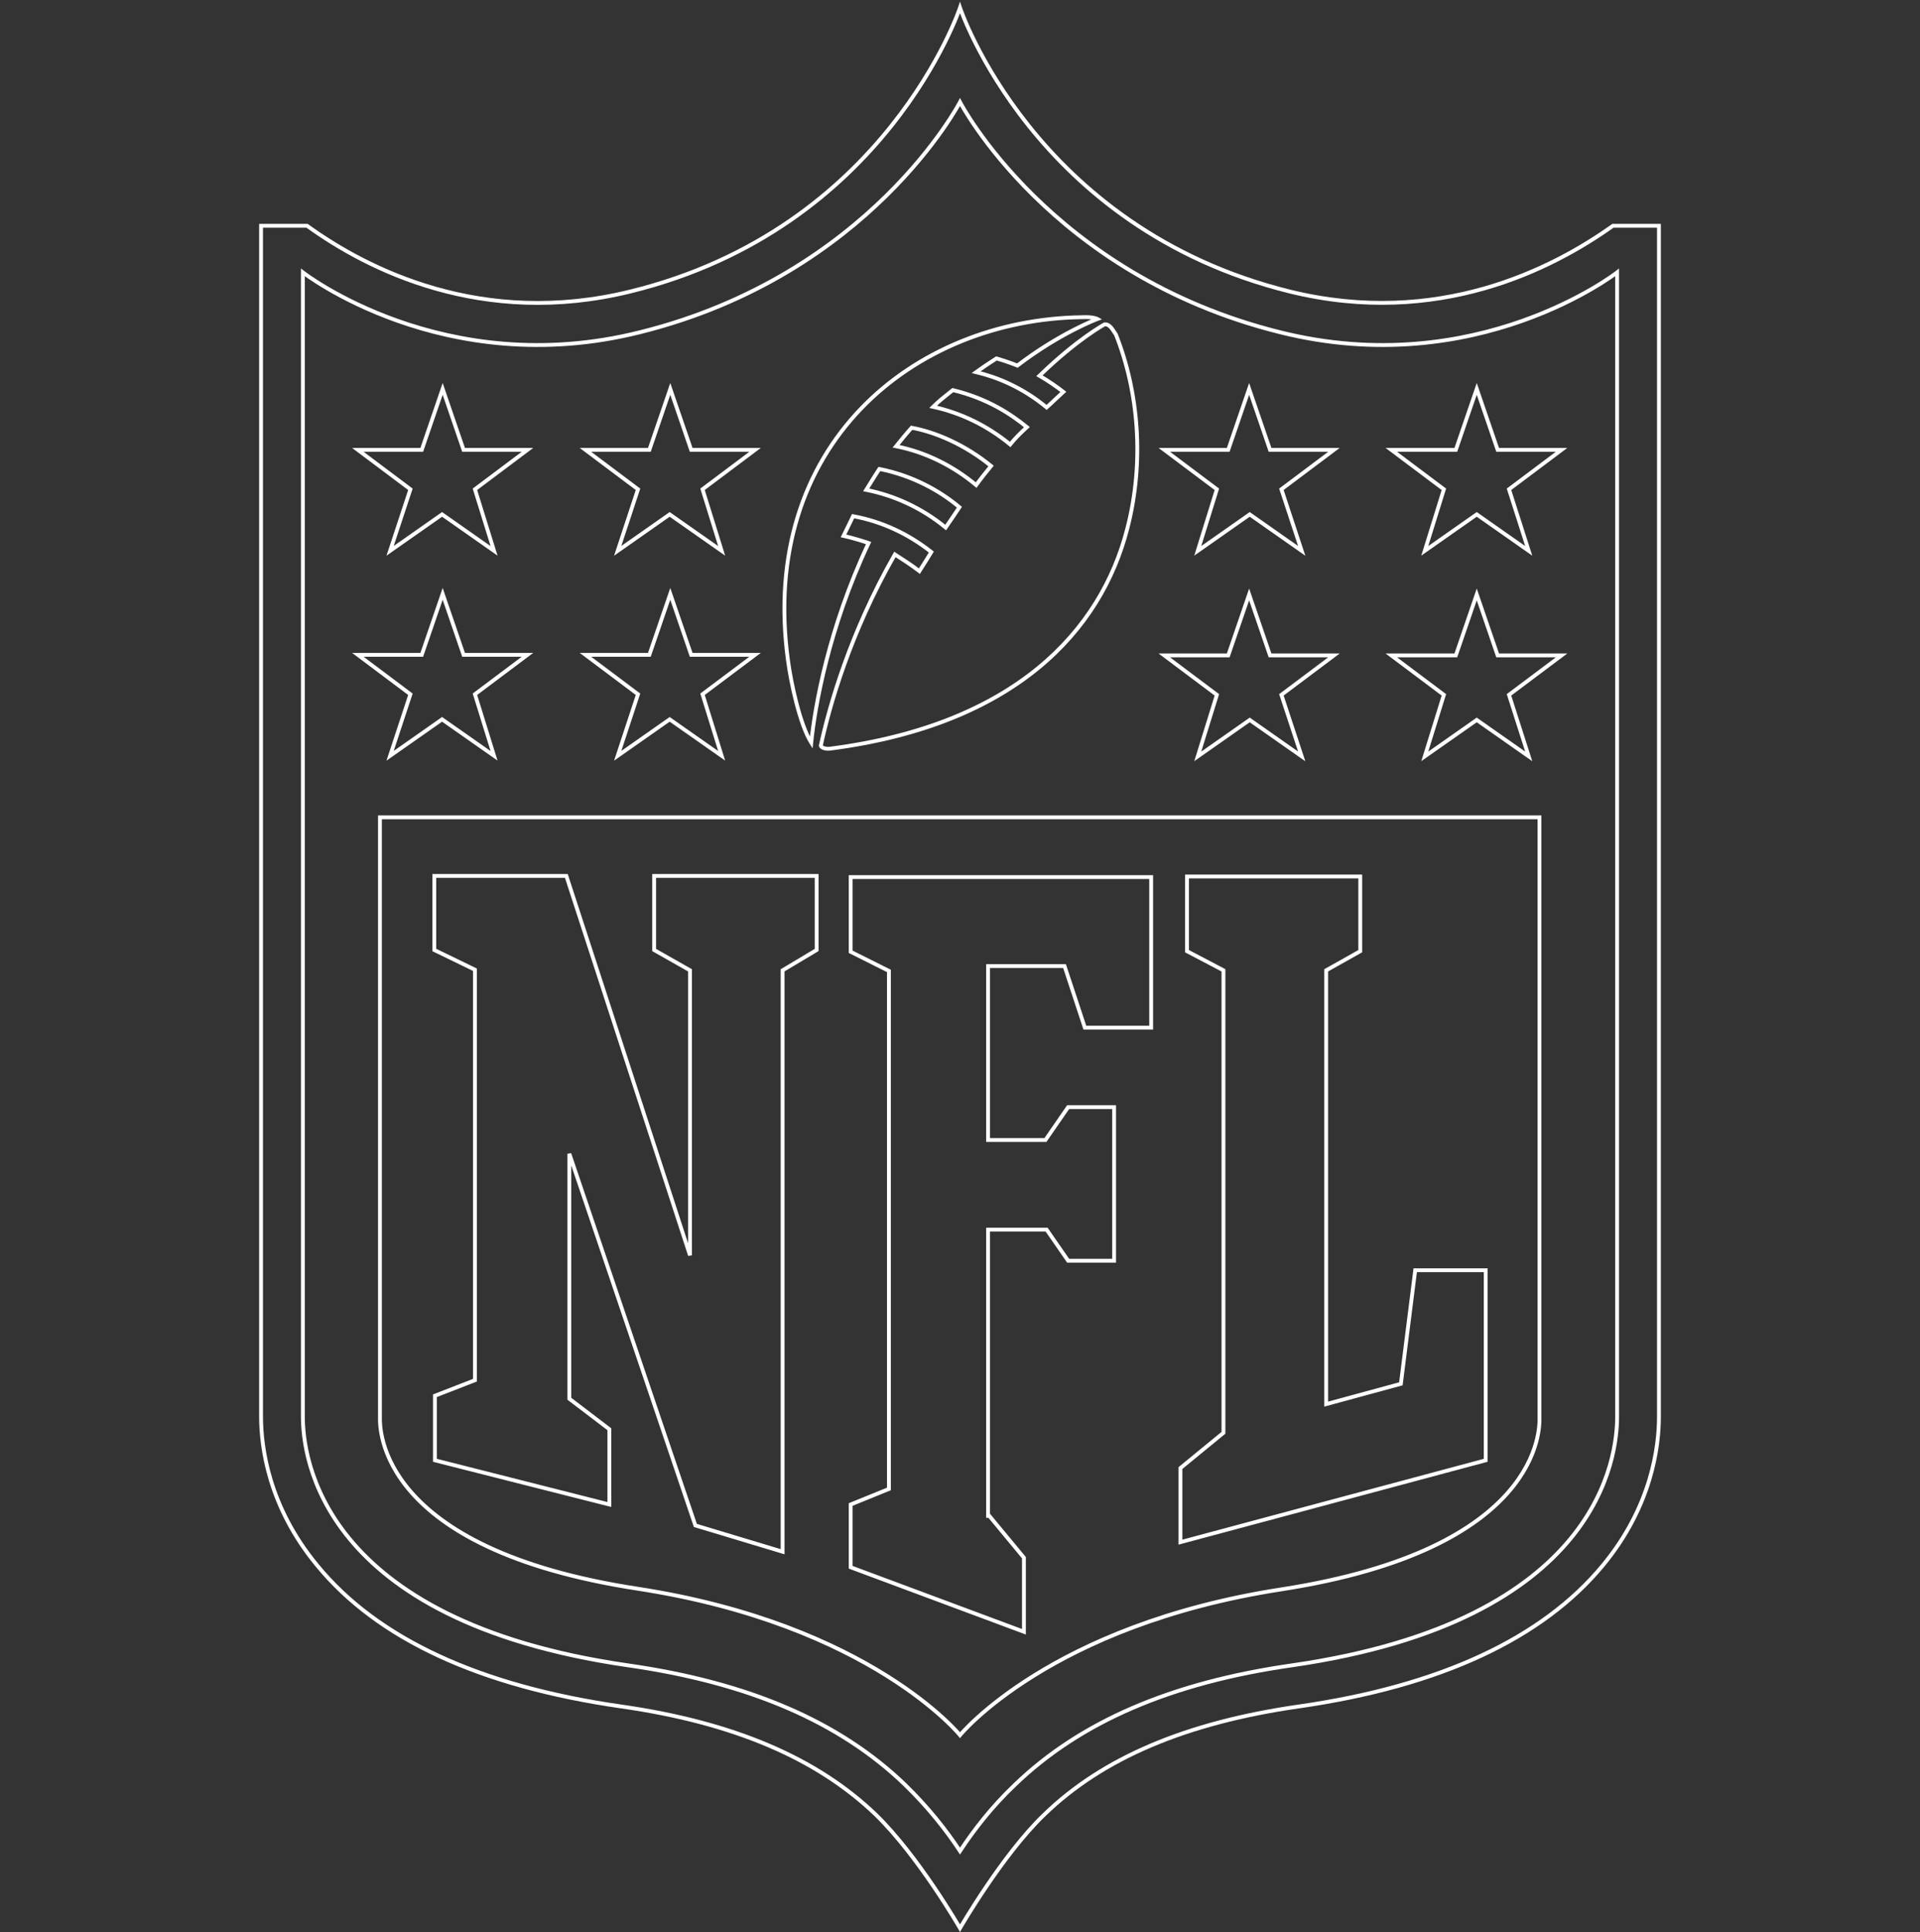 <svg width="500" height="503" viewBox="0 0 500 503" fill="none" xmlns="http://www.w3.org/2000/svg">
<rect x="0" y="0" width="500" height="503" fill="#333333" stroke="none"/>
<g id="Property 1=Outline">
<path id="Union" d="M420.038 58.783V58.283H419.878L419.748 58.376L420.038 58.783ZM335.875 75.895L335.755 76.381L335.755 76.381L335.875 75.895ZM432.017 58.783H432.517V58.283H432.017V58.783ZM417.393 407.569L417.008 407.25L417.008 407.251L417.393 407.569ZM338.208 444.284L338.137 443.789H338.137L338.208 444.284ZM271.936 472.442L272.282 472.803L272.284 472.801L271.936 472.442ZM250.001 502L249.567 502.249L250 503.002L250.434 502.25L250.001 502ZM228.065 472.442L228.414 472.083L228.411 472.081L228.065 472.442ZM161.793 444.284L161.722 444.779L161.722 444.779L161.793 444.284ZM82.608 407.569L82.994 407.252L82.993 407.25L82.608 407.569ZM67.984 58.783V58.283H67.484V58.783H67.984ZM79.963 58.783L80.256 58.378L80.125 58.283H79.963V58.783ZM164.126 75.895L164.007 75.41L164.007 75.41L164.126 75.895ZM250.001 2L250.475 1.842L250 0.417L249.526 1.842L250.001 2ZM421.126 70.915H421.626V69.892L420.818 70.521L421.126 70.915ZM333.229 86.472L333.351 85.987L333.35 85.987L333.229 86.472ZM336.651 433.548L336.722 434.043L336.723 434.042L336.651 433.548ZM264.312 464.661L264.656 465.024L264.659 465.022L264.312 464.661ZM249.999 481.93L249.582 482.204L249.999 482.84L250.417 482.204L249.999 481.93ZM235.687 464.661L236.036 464.303L236.034 464.301L235.687 464.661ZM163.347 433.548L163.275 434.042L163.277 434.043L163.347 433.548ZM78.873 70.915L79.18 70.521L78.373 69.892V70.915H78.873ZM166.77 86.472L166.649 85.987L166.648 85.987L166.77 86.472ZM249.999 26.578L250.443 26.348L249.999 25.493L249.556 26.348L249.999 26.578ZM250.002 451.751L249.613 452.066L250 452.544L250.389 452.067L250.002 451.751ZM333.698 413.793L333.774 414.287L333.774 414.287L333.698 413.793ZM166.15 413.637L166.226 413.143L166.225 413.143L166.15 413.637ZM98.942 368.976L99.442 368.985L98.942 368.976ZM98.944 212.797V212.297H98.444V212.797H98.944ZM400.904 212.797H401.404V212.297H400.904V212.797ZM400.906 369.116L400.406 369.125L400.406 369.132L400.906 369.116ZM400.906 369.119L401.406 369.109L401.405 369.102L400.906 369.119ZM179.685 326.83L179.21 326.984L180.185 326.83H179.685ZM179.685 252.623H180.185V252.332L179.932 252.188L179.685 252.623ZM147.482 228.043L147.958 227.888L147.845 227.543H147.482V228.043ZM113.102 228.043V227.543H112.602V228.043H113.102ZM113.102 247.334H112.602V247.647L112.883 247.783L113.102 247.334ZM123.68 252.467H124.18V252.154L123.899 252.018L123.68 252.467ZM123.68 359.344L123.861 359.81L124.18 359.686V359.344H123.68ZM113.257 363.388L113.076 362.922L112.757 363.046V363.388H113.257ZM113.257 380.19H112.757V380.579L113.134 380.674L113.257 380.19ZM158.683 391.702L158.561 392.187L159.183 392.344V391.702H158.683ZM158.683 372.1H159.183V371.852L158.986 371.702L158.683 372.1ZM148.26 364.166H147.76V364.414L147.957 364.564L148.26 364.166ZM148.26 300.383L148.734 300.222L147.76 300.383H148.26ZM181.085 397.147L180.612 397.307L180.695 397.551L180.941 397.626L181.085 397.147ZM203.799 403.992L203.654 404.471L204.299 404.665V403.992H203.799ZM203.799 252.623L203.542 252.194L203.299 252.339V252.623H203.799ZM212.666 247.334L212.922 247.763L213.166 247.618V247.334H212.666ZM212.666 228.043H213.166V227.543H212.666V228.043ZM170.351 228.043V227.543H169.851V228.043H170.351ZM170.351 247.334H169.851V247.625L170.105 247.769L170.351 247.334ZM266.646 405.547H267.146V405.367L267.031 405.228L266.646 405.547ZM257.623 394.657L258.008 394.338L257.858 394.157H257.623V394.657ZM266.646 424.838L266.472 425.306L267.146 425.557V424.838H266.646ZM221.531 408.036H221.031V408.383L221.357 408.505L221.531 408.036ZM221.531 391.701L221.343 391.238L221.031 391.365V391.701H221.531ZM231.488 387.657L231.676 388.12L231.988 387.993V387.657H231.488ZM231.488 252.778H231.988V252.469L231.711 252.331L231.488 252.778ZM221.531 247.8H221.031V248.109L221.308 248.247L221.531 247.8ZM221.531 228.354V227.854H221.031V228.354H221.531ZM299.783 228.354H300.283V227.854H299.783V228.354ZM299.783 267.557V268.057H300.283V267.557H299.783ZM282.514 267.557L282.04 267.714L282.153 268.057H282.514V267.557ZM277.225 251.533L277.7 251.377L277.587 251.033H277.225V251.533ZM257.312 251.533V251.033H256.812V251.533H257.312ZM257.312 296.804H256.812V297.304H257.312V296.804ZM272.247 296.804V297.304H272.509L272.658 297.088L272.247 296.804ZM278.159 288.248V287.748H277.896L277.747 287.964L278.159 288.248ZM290.137 288.248H290.637V287.748H290.137V288.248ZM290.137 328.229V328.729H290.637V328.229H290.137ZM278.159 328.229L277.747 328.514L277.897 328.729H278.159V328.229ZM272.558 320.139L272.969 319.855L272.82 319.639H272.558V320.139ZM257.312 320.139V319.639H256.812V320.139H257.312ZM257.312 394.657H256.812V395.157H257.312V394.657ZM307.406 401.504H306.906V402.155L307.536 401.986L307.406 401.504ZM307.406 382.213L307.089 381.826L306.906 381.976V382.213H307.406ZM386.902 380.19L387.032 380.673L387.402 380.574V380.19H386.902ZM386.902 330.719H387.402V330.219H386.902V330.719ZM368.545 330.719V330.219H368.104L368.049 330.657L368.545 330.719ZM364.811 360.278L364.943 360.76L365.265 360.672L365.307 360.34L364.811 360.278ZM345.365 365.567H344.865V366.221L345.496 366.049L345.365 365.567ZM345.365 252.624L345.12 252.188L344.865 252.331V252.624H345.365ZM354.233 247.645L354.477 248.081L354.733 247.938V247.645H354.233ZM354.233 228.199H354.733V227.699H354.233V228.199ZM309.118 228.199V227.699H308.618V228.199H309.118ZM309.118 247.645H308.618V247.948L308.885 248.088L309.118 247.645ZM318.607 252.624H319.107V252.321L318.84 252.181L318.607 252.624ZM318.607 373.034L318.924 373.421L319.107 373.271V373.034H318.607ZM287.649 84.45L287.593 83.954L287.498 83.964L287.413 84.009L287.649 84.45ZM270.692 97.829L270.344 97.47L269.866 97.933L270.444 98.263L270.692 97.829ZM290.18 86.46L289.76 86.731L290.18 86.46ZM290.604 87.095L291.069 86.911L291.047 86.854L291.011 86.804L290.604 87.095ZM293.56 137.655L293.076 137.53L293.076 137.531L293.56 137.655ZM216.242 194.905L216.178 194.409L216.172 194.41L216.242 194.905ZM213.753 194.127L213.264 194.022L213.24 194.135L213.268 194.248L213.753 194.127ZM233.044 144.345L233.321 143.929L232.876 143.632L232.61 144.096L233.044 144.345ZM233.044 144.345L232.767 144.761L232.774 144.765L233.044 144.345ZM239.422 148.701L239.117 149.097L239.554 149.433L239.846 148.966L239.422 148.701ZM240.18 147.507L240.601 147.776L240.606 147.767L240.18 147.507ZM240.18 147.506L239.759 147.237L239.753 147.245L240.18 147.506ZM242.534 143.722L242.962 143.98L243.189 143.602L242.843 143.33L242.534 143.722ZM222.154 134.388L222.244 133.896L221.866 133.827L221.702 134.174L222.154 134.388ZM219.665 139.522L219.218 139.298L218.928 139.878L219.562 140.011L219.665 139.522ZM226.199 141.389L226.651 141.602L226.888 141.099L226.363 140.917L226.199 141.389ZM211.264 193.349L210.842 193.617L211.617 194.841L211.762 193.399L211.264 193.349ZM205.197 171.88L205.693 171.815L205.692 171.813L205.197 171.88ZM281.737 82.584L281.744 83.084L281.754 83.083L281.763 83.083L281.737 82.584ZM285.782 83.05L285.956 83.519L286.959 83.147L286.03 82.616L285.782 83.05ZM264.936 95.185L264.745 95.647L265.011 95.756L265.239 95.582L264.936 95.185ZM259.491 93.318L259.624 92.836L259.41 92.776L259.222 92.896L259.491 93.318ZM254.201 96.896L253.907 96.492L253.025 97.133L254.087 97.383L254.201 96.896ZM272.558 106.075L272.239 106.459L272.57 106.733L272.891 106.448L272.558 106.075ZM274.738 104.054L274.401 103.684L274.394 103.691L274.738 104.054ZM274.738 104.054L274.418 103.67L274.41 103.676L274.402 103.684L274.738 104.054ZM274.738 104.054L275.058 104.438L275.083 104.417L275.105 104.393L274.738 104.054ZM274.738 104.054L274.399 103.686L274.384 103.7L274.371 103.714L274.738 104.054ZM274.739 104.053L275.078 104.421L275.082 104.416L274.739 104.053ZM276.914 102.03L277.249 102.401L277.687 102.007L277.227 101.639L276.914 102.03ZM106.878 127.388L107.352 127.544L107.465 127.203L107.178 126.988L106.878 127.388ZM93.188 117.12V116.62H91.688L92.888 117.52L93.188 117.12ZM101.588 143.411L101.113 143.255L100.641 144.686L101.875 143.821L101.588 143.411ZM115.123 133.922L115.41 133.512L115.123 133.311L114.836 133.512L115.123 133.922ZM128.657 143.411L128.37 143.821L129.569 144.661L129.135 143.263L128.657 143.411ZM123.679 127.388L123.379 126.988L123.097 127.199L123.202 127.536L123.679 127.388ZM137.369 117.12L137.669 117.52L138.869 116.62H137.369V117.12ZM120.723 117.12L120.25 117.282L120.366 117.62H120.723V117.12ZM115.278 101.252L115.751 101.09L115.278 99.711L114.805 101.09L115.278 101.252ZM109.833 117.12V117.62H110.19L110.306 117.282L109.833 117.12ZM93.188 170.481V169.981H91.688L92.888 170.881L93.188 170.481ZM106.878 180.749L107.352 180.906L107.465 180.564L107.178 180.349L106.878 180.749ZM109.833 170.481V170.981H110.19L110.306 170.644L109.833 170.481ZM115.278 154.613L115.751 154.451L115.278 153.073L114.805 154.451L115.278 154.613ZM120.723 170.481L120.25 170.644L120.366 170.981H120.723V170.481ZM137.369 170.481L137.669 170.881L138.869 169.981H137.369V170.481ZM123.679 180.749L123.379 180.349L123.097 180.561L123.202 180.897L123.679 180.749ZM128.657 196.773L128.37 197.182L129.569 198.023L129.135 196.624L128.657 196.773ZM115.123 187.283L115.41 186.873L115.123 186.672L114.836 186.873L115.123 187.283ZM101.588 196.773L101.113 196.616L100.641 198.048L101.875 197.182L101.588 196.773ZM152.459 170.481V169.981H150.959L152.159 170.881L152.459 170.481ZM166.149 180.749L166.624 180.906L166.737 180.564L166.449 180.349L166.149 180.749ZM169.105 170.481V170.981H169.462L169.578 170.644L169.105 170.481ZM174.55 154.613L175.023 154.451L174.55 153.073L174.077 154.451L174.55 154.613ZM179.995 170.481L179.522 170.644L179.638 170.981H179.995V170.481ZM196.641 170.481L196.941 170.881L198.141 169.981H196.641V170.481ZM182.951 180.749L182.651 180.349L182.368 180.561L182.473 180.897L182.951 180.749ZM187.929 196.773L187.642 197.182L188.841 198.023L188.406 196.624L187.929 196.773ZM174.394 187.283L174.681 186.873L174.394 186.672L174.107 186.873L174.394 187.283ZM160.86 196.773L160.385 196.616L159.912 198.048L161.147 197.182L160.86 196.773ZM152.459 117.12V116.62H150.959L152.159 117.52L152.459 117.12ZM166.149 127.388L166.624 127.544L166.737 127.203L166.449 126.988L166.149 127.388ZM169.105 117.12V117.62H169.462L169.578 117.282L169.105 117.12ZM174.55 101.252L175.023 101.09L174.55 99.711L174.077 101.09L174.55 101.252ZM179.995 117.12L179.522 117.282L179.638 117.62H179.995V117.12ZM196.641 117.12L196.941 117.52L198.141 116.62H196.641V117.12ZM182.951 127.388L182.651 126.988L182.368 127.199L182.473 127.536L182.951 127.388ZM187.929 143.411L187.642 143.821L188.841 144.661L188.406 143.263L187.929 143.411ZM174.394 133.922L174.681 133.512L174.394 133.311L174.107 133.512L174.394 133.922ZM160.86 143.411L160.385 143.255L159.912 144.686L161.147 143.821L160.86 143.411ZM398.103 196.927L397.816 197.336L399.033 198.189L398.579 196.774L398.103 196.927ZM384.569 187.437L384.856 187.028L384.569 186.826L384.282 187.028L384.569 187.437ZM392.969 180.903L392.669 180.503L392.385 180.717L392.493 181.056L392.969 180.903ZM406.66 170.636L406.96 171.036L408.16 170.136H406.66V170.636ZM390.014 170.636L389.541 170.798L389.657 171.136H390.014V170.636ZM384.569 154.768L385.042 154.605L384.569 153.227L384.096 154.605L384.569 154.768ZM379.124 170.636V171.136H379.481L379.597 170.798L379.124 170.636ZM362.322 170.636V170.136H360.822L362.022 171.036L362.322 170.636ZM376.012 180.903L376.49 181.052L376.594 180.715L376.312 180.503L376.012 180.903ZM371.034 196.927L370.557 196.779L370.122 198.177L371.321 197.336L371.034 196.927ZM325.452 187.437L325.739 187.028L325.452 186.826L325.164 187.028L325.452 187.437ZM338.986 196.927L338.699 197.336L339.933 198.202L339.461 196.77L338.986 196.927ZM311.917 196.927L311.439 196.779L311.005 198.177L312.204 197.336L311.917 196.927ZM316.895 180.903L317.373 181.052L317.477 180.715L317.195 180.503L316.895 180.903ZM303.205 170.636V170.136H301.705L302.905 171.036L303.205 170.636ZM319.851 170.636V171.136H320.208L320.324 170.798L319.851 170.636ZM325.296 154.768L325.769 154.605L325.296 153.227L324.823 154.605L325.296 154.768ZM330.741 170.636L330.268 170.798L330.384 171.136H330.741V170.636ZM347.387 170.636L347.687 171.036L348.887 170.136H347.387V170.636ZM333.697 180.903L333.397 180.503L333.109 180.719L333.222 181.06L333.697 180.903ZM398.103 143.411L397.816 143.821L399.033 144.674L398.579 143.259L398.103 143.411ZM384.569 133.922L384.856 133.512L384.569 133.311L384.282 133.512L384.569 133.922ZM392.969 127.388L392.669 126.988L392.385 127.201L392.493 127.54L392.969 127.388ZM406.66 117.12L406.96 117.52L408.16 116.62H406.66V117.12ZM390.014 117.12L389.541 117.282L389.657 117.62H390.014V117.12ZM384.569 101.252L385.042 101.09L384.569 99.711L384.096 101.09L384.569 101.252ZM379.124 117.12V117.62H379.481L379.597 117.282L379.124 117.12ZM362.322 117.12V116.62H360.822L362.022 117.52L362.322 117.12ZM376.012 127.388L376.49 127.536L376.594 127.199L376.312 126.988L376.012 127.388ZM371.034 143.411L370.557 143.263L370.122 144.661L371.321 143.821L371.034 143.411ZM325.452 133.922L325.739 133.512L325.452 133.311L325.164 133.512L325.452 133.922ZM338.986 143.411L338.699 143.821L339.933 144.686L339.461 143.255L338.986 143.411ZM311.917 143.411L311.439 143.263L311.005 144.661L312.204 143.821L311.917 143.411ZM316.895 127.388L317.373 127.536L317.477 127.199L317.195 126.988L316.895 127.388ZM303.205 117.12V116.62H301.705L302.905 117.52L303.205 117.12ZM319.851 117.12V117.62H320.208L320.324 117.282L319.851 117.12ZM325.296 101.252L325.769 101.09L325.296 99.711L324.823 101.09L325.296 101.252ZM330.741 117.12L330.268 117.282L330.384 117.62H330.741V117.12ZM347.387 117.12L347.687 117.52L348.887 116.62H347.387V117.12ZM333.697 127.388L333.397 126.988L333.109 127.203L333.222 127.544L333.697 127.388ZM225.576 127.545L225.149 127.285L224.776 127.897L225.48 128.035L225.576 127.545ZM246.267 137.345L245.949 137.731L246.366 138.076L246.677 137.632L246.267 137.345ZM228.999 122.1L229.095 121.609L228.768 121.545L228.583 121.822L228.999 122.1ZM249.845 132.056L250.261 132.333L250.509 131.962L250.167 131.674L249.845 132.056ZM249.844 132.058L250.26 132.335V132.335L249.844 132.058ZM254.202 126.3L253.881 126.683L254.291 127.027L254.606 126.594L254.202 126.3ZM233.355 116.188L232.965 115.876L232.45 116.52L233.259 116.679L233.355 116.188ZM258.091 121.322L258.478 121.638L258.795 121.251L258.408 120.935L258.091 121.322ZM237.4 111.365L237.489 110.873L237.215 110.824L237.029 111.031L237.4 111.365ZM243 105.918L242.646 105.565L241.999 106.212L242.894 106.407L243 105.918ZM263.068 115.719L262.751 116.106L263.143 116.427L263.459 116.032L263.068 115.719ZM247.305 102.22L247.005 101.82L246.995 101.828L247.305 102.22ZM247.305 102.22L247.605 102.62L247.615 102.612L247.305 102.22ZM248.134 101.562L248.251 101.076L248.013 101.019L247.821 101.172L248.134 101.562ZM267.424 111.208L267.761 111.578L268.191 111.187L267.74 110.82L267.424 111.208ZM419.748 58.376C404.096 69.534 374.377 84.851 335.994 75.41L335.755 76.381C374.535 85.919 404.555 70.434 420.328 59.19L419.748 58.376ZM432.017 58.283H420.038V59.283H432.017V58.283ZM432.517 368.833V58.783H431.517V368.833H432.517ZM417.778 407.888C430.631 392.371 432.517 376.689 432.517 368.833H431.517C431.517 376.533 429.669 391.965 417.008 407.25L417.778 407.888ZM338.279 444.779C375.213 439.48 401.955 427.001 417.778 407.888L417.008 407.251C401.406 426.097 374.943 438.509 338.137 443.789L338.279 444.779ZM272.284 472.801C287.429 458.12 309.095 448.97 338.279 444.779L338.137 443.789C308.827 447.998 286.935 457.206 271.588 472.083L272.284 472.801ZM250.001 502C250.434 502.25 250.434 502.25 250.434 502.25C250.434 502.25 250.434 502.25 250.434 502.249C250.434 502.249 250.435 502.248 250.435 502.247C250.437 502.245 250.439 502.241 250.441 502.237C250.446 502.228 250.454 502.214 250.465 502.196C250.486 502.16 250.517 502.106 250.559 502.035C250.642 501.893 250.765 501.684 250.926 501.413C251.248 500.871 251.721 500.086 252.322 499.11C253.525 497.157 255.242 494.446 257.298 491.41C261.416 485.331 266.876 477.977 272.282 472.803L271.59 472.081C266.106 477.33 260.598 484.755 256.471 490.849C254.404 493.9 252.679 496.624 251.471 498.585C250.867 499.566 250.391 500.356 250.067 500.902C249.904 501.175 249.78 501.386 249.696 501.53C249.654 501.602 249.622 501.657 249.6 501.694C249.59 501.712 249.581 501.726 249.576 501.735C249.573 501.74 249.571 501.744 249.57 501.746C249.569 501.747 249.568 501.748 249.568 501.749C249.568 501.749 249.568 501.75 249.568 501.75C249.568 501.75 249.568 501.75 250.001 502ZM227.717 472.8C233.28 478.209 238.741 485.565 242.819 491.585C244.856 494.592 246.544 497.259 247.722 499.175C248.312 500.133 248.773 500.902 249.087 501.432C249.244 501.696 249.365 501.901 249.445 502.04C249.486 502.109 249.516 502.162 249.537 502.197C249.547 502.214 249.555 502.228 249.56 502.236C249.562 502.241 249.564 502.244 249.565 502.246C249.566 502.247 249.566 502.248 249.567 502.249C249.567 502.249 249.567 502.249 249.567 502.249C249.567 502.249 249.567 502.249 250.001 502C250.434 501.751 250.434 501.751 250.434 501.75C250.434 501.75 250.434 501.75 250.433 501.75C250.433 501.749 250.433 501.748 250.432 501.747C250.43 501.745 250.428 501.741 250.426 501.737C250.42 501.727 250.413 501.714 250.402 501.695C250.381 501.659 250.35 501.606 250.309 501.536C250.227 501.395 250.106 501.188 249.947 500.922C249.631 500.388 249.166 499.614 248.574 498.651C247.39 496.726 245.694 494.046 243.647 491.024C239.558 484.987 234.051 477.564 228.414 472.083L227.717 472.8ZM161.722 444.779C191.058 448.97 212.572 458.274 227.719 472.803L228.411 472.081C213.067 457.363 191.332 447.999 161.863 443.789L161.722 444.779ZM82.222 407.887C98.046 427.157 124.79 439.48 161.722 444.779L161.864 443.789C125.056 438.508 98.595 426.251 82.994 407.252L82.222 407.887ZM67.484 368.833C67.484 376.689 69.37 392.371 82.223 407.888L82.993 407.25C70.332 391.965 68.484 376.533 68.484 368.833H67.484ZM67.484 58.783V368.833H68.484V58.783H67.484ZM79.963 58.283H67.984V59.283H79.963V58.283ZM164.007 75.41C125.623 84.851 95.904 69.688 80.256 58.378L79.67 59.188C95.447 70.591 125.467 85.919 164.246 76.381L164.007 75.41ZM250.001 2C249.526 1.842 249.526 1.842 249.526 1.842C249.526 1.843 249.526 1.843 249.525 1.844C249.525 1.845 249.524 1.848 249.523 1.851C249.521 1.857 249.518 1.867 249.513 1.88C249.504 1.907 249.49 1.947 249.472 2.001C249.434 2.108 249.377 2.268 249.3 2.478C249.146 2.898 248.909 3.519 248.585 4.317C247.936 5.912 246.933 8.212 245.521 11.025C242.697 16.651 238.237 24.326 231.7 32.51C218.627 48.876 197.247 67.274 164.007 75.41L164.245 76.381C197.744 68.182 219.302 49.633 232.481 33.134C239.07 24.886 243.565 17.15 246.415 11.473C247.84 8.635 248.853 6.311 249.511 4.694C249.84 3.885 250.08 3.254 250.239 2.823C250.318 2.608 250.377 2.442 250.416 2.331C250.435 2.275 250.45 2.232 250.46 2.203C250.465 2.189 250.468 2.178 250.471 2.17C250.472 2.166 250.473 2.163 250.474 2.161C250.474 2.16 250.474 2.159 250.475 2.159C250.475 2.158 250.475 2.158 250.001 2ZM335.995 75.41C302.754 67.197 281.374 48.798 268.301 32.452C261.763 24.277 257.304 16.617 254.48 11.002C253.068 8.196 252.065 5.901 251.416 4.31C251.092 3.515 250.855 2.895 250.701 2.476C250.624 2.266 250.567 2.106 250.529 2C250.511 1.946 250.497 1.906 250.488 1.88C250.483 1.867 250.48 1.857 250.478 1.851C250.477 1.847 250.476 1.845 250.475 1.844C250.475 1.843 250.475 1.842 250.475 1.842C250.475 1.842 250.475 1.842 250.001 2C249.526 2.158 249.526 2.159 249.527 2.159C249.527 2.16 249.527 2.161 249.527 2.162C249.528 2.164 249.529 2.167 249.53 2.17C249.533 2.178 249.537 2.189 249.542 2.203C249.551 2.232 249.566 2.275 249.586 2.331C249.625 2.442 249.683 2.607 249.763 2.822C249.921 3.251 250.161 3.881 250.49 4.688C251.148 6.301 252.162 8.619 253.587 11.452C256.436 17.116 260.931 24.838 267.52 33.076C280.699 49.555 302.256 68.104 335.755 76.381L335.995 75.41ZM421.126 70.915C420.818 70.521 420.819 70.521 420.818 70.521C420.818 70.521 420.818 70.521 420.818 70.522C420.817 70.522 420.815 70.523 420.813 70.525C420.809 70.528 420.803 70.533 420.795 70.539C420.778 70.552 420.752 70.572 420.718 70.598C420.649 70.65 420.545 70.728 420.407 70.829C420.131 71.031 419.717 71.327 419.172 71.701C418.081 72.448 416.463 73.503 414.359 74.73C410.152 77.184 404.006 80.325 396.262 83.065C380.775 88.543 358.903 92.414 333.351 85.987L333.107 86.957C358.893 93.443 380.969 89.535 396.596 84.007C404.409 81.243 410.611 78.074 414.863 75.594C416.989 74.354 418.628 73.285 419.737 72.526C420.292 72.146 420.714 71.844 420.998 71.635C421.14 71.531 421.248 71.451 421.321 71.395C421.357 71.368 421.385 71.347 421.403 71.333C421.413 71.326 421.42 71.32 421.425 71.316C421.427 71.314 421.429 71.313 421.431 71.312C421.431 71.311 421.432 71.311 421.432 71.311C421.433 71.31 421.433 71.31 421.126 70.915ZM421.626 368.831V70.915H420.626V368.831H421.626ZM336.723 434.042C376.945 428.196 398.192 414.502 409.377 400.924C420.56 387.348 421.626 373.957 421.626 368.831H420.626C420.626 373.817 419.591 386.951 408.605 400.288C397.622 413.623 376.632 427.231 336.58 433.053L336.723 434.042ZM264.659 465.022C281.518 448.781 305.055 438.544 336.722 434.043L336.581 433.053C304.776 437.574 281.02 447.873 263.965 464.301L264.659 465.022ZM250.417 482.204C253.98 476.783 258.623 470.748 264.656 465.024L263.968 464.299C257.866 470.087 253.175 476.186 249.582 481.655L250.417 482.204ZM235.338 465.02C241.378 470.904 246.022 476.787 249.582 482.204L250.417 481.655C246.821 476.182 242.131 470.242 236.036 464.303L235.338 465.02ZM163.277 434.043C194.944 438.544 218.481 448.781 235.34 465.022L236.034 464.301C218.979 447.873 195.223 437.574 163.418 433.053L163.277 434.043ZM78.373 368.831C78.373 373.957 79.439 387.348 90.621 400.924C101.806 414.502 123.053 428.196 163.275 434.042L163.419 433.053C123.367 427.231 102.377 413.623 91.393 400.288C80.407 386.951 79.373 373.817 79.373 368.831H78.373ZM78.373 70.915V368.831H79.373V70.915H78.373ZM166.648 85.987C141.095 92.414 119.224 88.543 103.736 83.065C95.992 80.325 89.847 77.184 85.639 74.73C83.536 73.503 81.918 72.448 80.827 71.701C80.281 71.327 79.868 71.031 79.592 70.829C79.454 70.728 79.35 70.65 79.281 70.598C79.247 70.572 79.221 70.552 79.204 70.539C79.196 70.533 79.189 70.528 79.186 70.525C79.183 70.523 79.182 70.522 79.181 70.522C79.181 70.521 79.18 70.521 79.18 70.521C79.18 70.521 79.18 70.521 78.873 70.915C78.566 71.31 78.566 71.31 78.567 71.311C78.567 71.311 78.567 71.311 78.568 71.312C78.57 71.313 78.572 71.314 78.574 71.316C78.579 71.32 78.586 71.326 78.595 71.333C78.614 71.347 78.642 71.368 78.678 71.395C78.751 71.451 78.858 71.531 79.001 71.635C79.285 71.844 79.707 72.146 80.262 72.526C81.371 73.285 83.01 74.354 85.136 75.594C89.387 78.074 95.59 81.243 103.403 84.007C119.03 89.535 141.106 93.443 166.892 86.957L166.648 85.987ZM249.999 26.578C249.556 26.348 249.556 26.348 249.556 26.348C249.555 26.348 249.555 26.349 249.555 26.349C249.554 26.35 249.553 26.352 249.552 26.354C249.55 26.359 249.546 26.367 249.54 26.377C249.529 26.398 249.513 26.429 249.49 26.471C249.445 26.554 249.377 26.679 249.286 26.843C249.103 27.172 248.826 27.657 248.451 28.282C247.702 29.531 246.563 31.335 245.008 33.549C241.899 37.977 237.13 44.039 230.494 50.568C217.224 63.626 196.493 78.546 166.649 85.987L166.891 86.957C196.941 79.464 217.825 64.437 231.196 51.281C237.881 44.703 242.688 38.593 245.827 34.124C247.396 31.889 248.548 30.064 249.308 28.796C249.689 28.162 249.971 27.668 250.159 27.33C250.253 27.161 250.324 27.032 250.371 26.944C250.395 26.901 250.412 26.867 250.424 26.844C250.43 26.833 250.435 26.824 250.438 26.818C250.44 26.815 250.441 26.813 250.442 26.811C250.442 26.811 250.442 26.81 250.443 26.809C250.443 26.809 250.443 26.808 249.999 26.578ZM333.35 85.987C303.506 78.546 282.775 63.626 269.505 50.568C262.869 44.039 258.099 37.977 254.991 33.549C253.436 31.335 252.297 29.531 251.548 28.282C251.173 27.657 250.896 27.172 250.713 26.843C250.621 26.679 250.553 26.554 250.509 26.471C250.486 26.429 250.469 26.398 250.459 26.377C250.453 26.367 250.449 26.359 250.447 26.354C250.445 26.352 250.444 26.35 250.444 26.349C250.444 26.349 250.443 26.348 250.443 26.348C250.443 26.348 250.443 26.348 249.999 26.578C249.556 26.808 249.556 26.809 249.556 26.809C249.556 26.81 249.557 26.811 249.557 26.811C249.558 26.813 249.559 26.815 249.561 26.818C249.564 26.824 249.568 26.833 249.574 26.844C249.586 26.867 249.604 26.901 249.628 26.944C249.675 27.032 249.745 27.161 249.839 27.33C250.027 27.668 250.31 28.162 250.69 28.796C251.451 30.064 252.603 31.889 254.172 34.124C257.31 38.593 262.118 44.703 268.803 51.281C282.174 64.437 303.058 79.464 333.108 86.957L333.35 85.987ZM250.002 451.751C250.389 452.067 250.389 452.068 250.389 452.067C250.389 452.067 250.389 452.067 250.389 452.067C250.39 452.066 250.391 452.065 250.392 452.064C250.394 452.061 250.398 452.056 250.403 452.05C250.414 452.037 250.43 452.018 250.452 451.992C250.496 451.94 250.564 451.861 250.654 451.757C250.836 451.55 251.112 451.242 251.486 450.846C252.233 450.055 253.371 448.909 254.926 447.504C258.036 444.693 262.816 440.842 269.478 436.697C282.802 428.408 303.663 418.943 333.774 414.287L333.621 413.298C303.372 417.976 282.385 427.49 268.95 435.848C262.234 440.026 257.407 443.914 254.256 446.762C252.68 448.186 251.523 449.35 250.758 450.16C250.376 450.565 250.092 450.882 249.902 451.098C249.807 451.206 249.736 451.29 249.688 451.346C249.664 451.375 249.646 451.396 249.634 451.411C249.628 451.419 249.623 451.425 249.62 451.429C249.618 451.431 249.617 451.432 249.616 451.433C249.615 451.434 249.615 451.435 249.615 451.435C249.614 451.435 249.614 451.436 250.002 451.751ZM166.073 414.131C196.263 418.788 217.162 428.292 230.505 436.619C237.177 440.783 241.961 444.654 245.074 447.479C246.63 448.892 247.769 450.043 248.516 450.839C248.89 451.237 249.166 451.546 249.348 451.754C249.439 451.859 249.506 451.938 249.55 451.99C249.572 452.017 249.588 452.036 249.599 452.049C249.604 452.055 249.608 452.06 249.61 452.063C249.611 452.064 249.612 452.065 249.613 452.066C249.613 452.066 249.613 452.066 249.613 452.066C249.613 452.066 249.613 452.066 250.002 451.751C250.39 451.437 250.39 451.436 250.389 451.436C250.389 451.436 250.389 451.435 250.388 451.434C250.387 451.433 250.386 451.432 250.384 451.43C250.381 451.426 250.376 451.42 250.37 451.412C250.358 451.397 250.339 451.375 250.316 451.347C250.268 451.29 250.196 451.206 250.102 451.097C249.912 450.88 249.628 450.561 249.245 450.154C248.48 449.34 247.323 448.17 245.746 446.738C242.592 443.876 237.76 439.968 231.034 435.77C217.58 427.374 196.553 417.821 166.226 413.143L166.073 414.131ZM98.442 368.967C98.415 370.478 98.276 379.195 106.72 388.833C115.157 398.461 132.099 408.939 166.074 414.131L166.225 413.143C132.387 407.972 115.7 397.564 107.473 388.174C99.254 378.794 99.417 370.362 99.442 368.985L98.442 368.967ZM98.444 368.833C98.444 368.862 98.443 368.905 98.442 368.967L99.442 368.985C99.443 368.927 99.444 368.873 99.444 368.833H98.444ZM98.444 212.797V368.833H99.444V212.797H98.444ZM400.904 212.297H98.944V213.297H400.904V212.297ZM401.404 368.989V212.797H400.404V368.989H401.404ZM401.406 369.107C401.405 369.05 401.404 369.013 401.404 368.989H400.404C400.404 369.025 400.405 369.074 400.406 369.125L401.406 369.107ZM401.405 369.102L401.405 369.099L400.406 369.132L400.406 369.135L401.405 369.102ZM333.774 414.287C367.765 409.016 384.706 398.492 393.138 388.859C401.579 379.217 401.432 370.537 401.406 369.109L400.406 369.128C400.43 370.419 400.601 378.816 392.386 388.201C384.162 397.596 367.474 408.049 333.621 413.298L333.774 414.287ZM180.185 326.83V252.623H179.185V326.83H180.185ZM147.007 228.198L179.21 326.984L180.161 326.675L147.958 227.888L147.007 228.198ZM113.102 228.543H147.482V227.543H113.102V228.543ZM113.602 247.334V228.043H112.602V247.334H113.602ZM123.899 252.018L113.32 246.884L112.883 247.783L123.462 252.917L123.899 252.018ZM124.18 359.344V252.467H123.18V359.344H124.18ZM113.438 363.854L123.861 359.81L123.499 358.877L113.076 362.922L113.438 363.854ZM113.757 380.19V363.388H112.757V380.19H113.757ZM158.806 391.217L113.38 379.705L113.134 380.674L158.561 392.187L158.806 391.217ZM158.183 372.1V391.702H159.183V372.1H158.183ZM147.957 364.564L158.381 372.498L158.986 371.702L148.563 363.768L147.957 364.564ZM147.76 300.383V364.166H148.76V300.383H147.76ZM181.559 396.986L148.734 300.222L147.787 300.543L180.612 397.307L181.559 396.986ZM203.943 403.513L181.23 396.668L180.941 397.626L203.654 404.471L203.943 403.513ZM203.299 252.623V403.992H204.299V252.623H203.299ZM212.41 246.904L203.542 252.194L204.055 253.052L212.922 247.763L212.41 246.904ZM212.166 228.043V247.334H213.166V228.043H212.166ZM170.351 228.543H212.666V227.543H170.351V228.543ZM170.851 247.334V228.043H169.851V247.334H170.851ZM179.932 252.188L170.598 246.899L170.105 247.769L179.439 253.058L179.932 252.188ZM267.031 405.228L258.008 394.338L257.238 394.976L266.261 405.866L267.031 405.228ZM267.146 424.838V405.547H266.146V424.838H267.146ZM221.357 408.505L266.472 425.306L266.821 424.369L221.706 407.568L221.357 408.505ZM221.031 391.701V408.036H222.031V391.701H221.031ZM231.299 387.193L221.343 391.238L221.719 392.165L231.676 388.12L231.299 387.193ZM230.988 252.778V387.657H231.988V252.778H230.988ZM221.308 248.247L231.264 253.225L231.711 252.331L221.755 247.352L221.308 248.247ZM221.031 228.354V247.8H222.031V228.354H221.031ZM299.783 227.854H221.531V228.854H299.783V227.854ZM300.283 267.557V228.354H299.283V267.557H300.283ZM282.514 268.057H299.783V267.057H282.514V268.057ZM276.75 251.69L282.04 267.714L282.989 267.4L277.7 251.377L276.75 251.69ZM257.312 252.033H277.225V251.033H257.312V252.033ZM257.812 296.804V251.533H256.812V296.804H257.812ZM272.247 296.304H257.312V297.304H272.247V296.304ZM277.747 287.964L271.836 296.52L272.658 297.088L278.57 288.532L277.747 287.964ZM290.137 287.748H278.159V288.748H290.137V287.748ZM290.637 328.229V288.248H289.637V328.229H290.637ZM278.159 328.729H290.137V327.729H278.159V328.729ZM272.147 320.424L277.747 328.514L278.57 327.944L272.969 319.855L272.147 320.424ZM257.312 320.639H272.558V319.639H257.312V320.639ZM257.812 394.657V320.139H256.812V394.657H257.812ZM257.623 394.157H257.312V395.157H257.623V394.157ZM307.906 401.504V382.213H306.906V401.504H307.906ZM386.773 379.708L307.277 401.021L307.536 401.986L387.032 380.673L386.773 379.708ZM386.402 330.719V380.19H387.402V330.719H386.402ZM368.545 331.219H386.902V330.219H368.545V331.219ZM365.307 360.34L369.041 330.782L368.049 330.657L364.315 360.215L365.307 360.34ZM345.496 366.049L364.943 360.76L364.68 359.795L345.234 365.085L345.496 366.049ZM344.865 252.624V365.567H345.865V252.624H344.865ZM353.988 247.209L345.12 252.188L345.61 253.06L354.477 248.081L353.988 247.209ZM353.733 228.199V247.645H354.733V228.199H353.733ZM309.118 228.699H354.233V227.699H309.118V228.699ZM309.618 247.645V228.199H308.618V247.645H309.618ZM318.84 252.181L309.35 247.203L308.885 248.088L318.375 253.066L318.84 252.181ZM319.107 373.034V252.624H318.107V373.034H319.107ZM307.723 382.6L318.924 373.421L318.29 372.648L307.089 381.826L307.723 382.6ZM287.649 84.45C287.413 84.009 287.413 84.009 287.413 84.009C287.413 84.009 287.413 84.01 287.413 84.01C287.412 84.01 287.412 84.01 287.411 84.01C287.41 84.011 287.409 84.012 287.407 84.013C287.403 84.015 287.397 84.018 287.39 84.022C287.375 84.03 287.354 84.042 287.326 84.057C287.27 84.088 287.187 84.134 287.08 84.196C286.864 84.32 286.547 84.506 286.137 84.759C285.316 85.265 284.12 86.04 282.613 87.116C279.599 89.269 275.341 92.629 270.344 97.47L271.039 98.189C275.999 93.384 280.219 90.055 283.194 87.93C284.682 86.867 285.859 86.105 286.662 85.61C287.063 85.362 287.371 85.182 287.577 85.063C287.68 85.004 287.758 84.961 287.81 84.932C287.835 84.918 287.854 84.907 287.867 84.901C287.873 84.897 287.878 84.895 287.88 84.893C287.882 84.893 287.883 84.892 287.883 84.892C287.884 84.892 287.884 84.892 287.884 84.891C287.884 84.891 287.884 84.891 287.884 84.891C287.884 84.891 287.884 84.892 287.649 84.45ZM290.6 86.188C290.28 85.695 289.903 85.108 289.446 84.668C288.977 84.217 288.368 83.867 287.593 83.954L287.704 84.947C288.077 84.906 288.406 85.056 288.753 85.389C289.111 85.733 289.425 86.214 289.76 86.731L290.6 86.188ZM291.011 86.804C290.879 86.619 290.745 86.412 290.6 86.188L289.76 86.731C289.903 86.952 290.049 87.178 290.198 87.386L291.011 86.804ZM294.044 137.78C298.583 120.252 297.019 101.942 291.069 86.911L290.14 87.279C296.013 102.118 297.561 120.211 293.076 137.53L294.044 137.78ZM216.306 195.401C240.415 192.28 258.126 184.589 270.678 174.309C283.231 164.027 290.598 151.176 294.044 137.78L293.076 137.531C289.678 150.737 282.421 163.399 270.044 173.535C257.666 183.674 240.141 191.307 216.178 194.409L216.306 195.401ZM213.268 194.248C213.344 194.551 213.543 194.777 213.759 194.936C213.975 195.095 214.237 195.209 214.508 195.287C215.048 195.445 215.704 195.487 216.313 195.4L216.172 194.41C215.692 194.478 215.181 194.442 214.788 194.327C214.591 194.27 214.445 194.199 214.351 194.13C214.255 194.06 214.24 194.013 214.238 194.006L213.268 194.248ZM232.61 144.096C220.91 164.532 215.45 183.875 213.264 194.022L214.242 194.232C216.412 184.155 221.842 164.916 233.478 144.593L232.61 144.096ZM233.321 143.929L233.321 143.929L232.766 144.761L232.767 144.761L233.321 143.929ZM239.727 148.304C237.685 146.734 235.489 145.322 233.314 143.924L232.774 144.765C234.955 146.167 237.115 147.556 239.117 149.097L239.727 148.304ZM239.758 147.238C239.486 147.664 239.235 148.057 238.998 148.436L239.846 148.966C240.08 148.591 240.328 148.203 240.601 147.776L239.758 147.238ZM239.753 147.245L239.753 147.246L240.606 147.767L240.607 147.766L239.753 147.245ZM242.105 143.465C241.132 145.086 240.386 146.254 239.759 147.237L240.601 147.775C241.23 146.791 241.982 145.613 242.962 143.98L242.105 143.465ZM222.064 134.88C229.601 136.264 236.371 139.495 242.224 144.115L242.843 143.33C236.872 138.616 229.953 135.312 222.244 133.896L222.064 134.88ZM220.112 139.746C220.658 138.653 221.282 137.367 221.768 136.355C222.012 135.849 222.221 135.411 222.37 135.099C222.444 134.943 222.503 134.819 222.543 134.734C222.564 134.691 222.579 134.658 222.59 134.636C222.595 134.625 222.599 134.617 222.602 134.611C222.603 134.608 222.604 134.606 222.605 134.604C222.605 134.604 222.605 134.603 222.606 134.603C222.606 134.603 222.606 134.602 222.606 134.602C222.606 134.602 222.606 134.602 222.606 134.602C222.606 134.602 222.606 134.602 222.154 134.388C221.702 134.174 221.702 134.174 221.702 134.174C221.702 134.174 221.702 134.174 221.702 134.174C221.702 134.174 221.702 134.174 221.702 134.175C221.702 134.175 221.701 134.176 221.701 134.176C221.7 134.178 221.699 134.18 221.698 134.183C221.695 134.188 221.691 134.197 221.686 134.208C221.676 134.23 221.66 134.262 221.64 134.305C221.6 134.39 221.541 134.514 221.467 134.669C221.319 134.98 221.11 135.417 220.867 135.922C220.381 136.932 219.76 138.213 219.218 139.298L220.112 139.746ZM226.363 140.917C224.559 140.289 222.912 139.819 221.717 139.505C221.119 139.348 220.633 139.23 220.296 139.152C220.128 139.112 219.997 139.083 219.907 139.063C219.862 139.053 219.828 139.046 219.804 139.041C219.793 139.038 219.784 139.036 219.778 139.035C219.775 139.034 219.772 139.034 219.771 139.033C219.77 139.033 219.769 139.033 219.769 139.033C219.768 139.033 219.768 139.033 219.768 139.033C219.768 139.033 219.768 139.033 219.768 139.033C219.768 139.033 219.768 139.033 219.665 139.522C219.562 140.011 219.562 140.011 219.562 140.011C219.562 140.011 219.562 140.011 219.562 140.011C219.562 140.011 219.562 140.011 219.562 140.011C219.562 140.011 219.563 140.011 219.563 140.012C219.565 140.012 219.567 140.012 219.569 140.013C219.574 140.014 219.583 140.016 219.593 140.018C219.615 140.023 219.648 140.03 219.691 140.039C219.777 140.058 219.904 140.087 220.069 140.126C220.398 140.202 220.875 140.318 221.463 140.472C222.64 140.781 224.261 141.244 226.034 141.861L226.363 140.917ZM211.762 193.399C212.691 184.107 216.258 163.63 226.651 141.602L225.747 141.175C215.294 163.329 211.704 183.923 210.767 193.299L211.762 193.399ZM204.701 171.946C205.093 174.922 205.874 179.142 206.93 183.207C207.981 187.256 209.319 191.212 210.842 193.617L211.686 193.081C210.254 190.819 208.947 186.996 207.898 182.956C206.853 178.931 206.079 174.751 205.693 171.815L204.701 171.946ZM281.73 82.084C259.677 82.396 238.503 90.764 223.796 106.118C209.079 121.481 200.871 143.805 204.701 171.948L205.692 171.813C201.9 143.951 210.026 121.938 224.518 106.809C239.019 91.671 259.927 83.393 281.744 83.084L281.73 82.084ZM285.782 83.05C286.03 82.616 286.03 82.616 286.029 82.616C286.029 82.616 286.029 82.616 286.029 82.615C286.028 82.615 286.028 82.615 286.027 82.615C286.027 82.614 286.026 82.614 286.025 82.613C286.023 82.612 286.02 82.611 286.018 82.609C286.013 82.607 286.007 82.603 285.999 82.6C285.985 82.592 285.966 82.582 285.942 82.571C285.894 82.549 285.828 82.52 285.742 82.488C285.569 82.422 285.316 82.343 284.972 82.269C284.282 82.123 283.227 82.004 281.711 82.084L281.763 83.083C283.203 83.007 284.17 83.122 284.764 83.248C285.061 83.311 285.265 83.377 285.389 83.423C285.451 83.447 285.493 83.465 285.517 83.476C285.528 83.482 285.535 83.486 285.538 83.487C285.54 83.488 285.54 83.488 285.539 83.487C285.539 83.487 285.538 83.487 285.537 83.486C285.537 83.486 285.536 83.486 285.536 83.486C285.535 83.485 285.535 83.485 285.535 83.485C285.535 83.485 285.534 83.485 285.534 83.485C285.534 83.484 285.534 83.484 285.782 83.05ZM265.239 95.582C270.812 91.325 275.997 88.307 279.788 86.353C281.683 85.377 283.229 84.667 284.299 84.202C284.834 83.969 285.25 83.798 285.532 83.685C285.672 83.628 285.779 83.587 285.851 83.559C285.886 83.545 285.913 83.535 285.931 83.528C285.939 83.525 285.946 83.523 285.95 83.521C285.952 83.52 285.954 83.52 285.955 83.519C285.955 83.519 285.955 83.519 285.956 83.519C285.956 83.519 285.956 83.519 285.956 83.519C285.956 83.519 285.956 83.519 285.782 83.05C285.608 82.582 285.608 82.582 285.608 82.582C285.607 82.582 285.607 82.582 285.607 82.582C285.607 82.582 285.606 82.582 285.605 82.582C285.604 82.583 285.602 82.584 285.599 82.585C285.594 82.587 285.587 82.589 285.577 82.593C285.557 82.6 285.529 82.612 285.491 82.626C285.415 82.655 285.304 82.698 285.159 82.757C284.87 82.873 284.445 83.048 283.9 83.284C282.812 83.758 281.246 84.477 279.33 85.464C275.498 87.439 270.26 90.488 264.632 94.787L265.239 95.582ZM259.357 93.8C260.74 94.184 262.087 94.646 263.092 95.013C263.593 95.196 264.007 95.355 264.296 95.468C264.441 95.525 264.553 95.57 264.63 95.6C264.668 95.616 264.697 95.627 264.717 95.635C264.726 95.639 264.734 95.642 264.738 95.644C264.741 95.645 264.743 95.646 264.744 95.646C264.744 95.647 264.745 95.647 264.745 95.647C264.745 95.647 264.745 95.647 264.745 95.647C264.745 95.647 264.745 95.647 264.745 95.647C264.745 95.647 264.745 95.647 264.936 95.185C265.126 94.722 265.126 94.722 265.126 94.722C265.126 94.722 265.126 94.722 265.126 94.722C265.126 94.722 265.125 94.722 265.125 94.722C265.125 94.722 265.124 94.722 265.124 94.721C265.122 94.721 265.12 94.72 265.117 94.719C265.112 94.717 265.104 94.713 265.094 94.709C265.073 94.701 265.043 94.688 265.003 94.672C264.924 94.641 264.808 94.594 264.661 94.537C264.366 94.421 263.944 94.26 263.435 94.073C262.416 93.701 261.042 93.23 259.624 92.836L259.357 93.8ZM254.495 97.3C256.196 96.064 258.054 94.825 259.759 93.74L259.222 92.896C257.505 93.989 255.629 95.239 253.907 96.492L254.495 97.3ZM272.878 105.69C266.429 100.342 259.666 97.668 254.316 96.409L254.087 97.383C259.315 98.613 265.931 101.228 272.239 106.459L272.878 105.69ZM274.394 103.691C273.652 104.392 272.939 105.067 272.226 105.701L272.891 106.448C273.617 105.803 274.342 105.117 275.081 104.417L274.394 103.691ZM274.402 103.684L274.402 103.684L275.074 104.424L275.074 104.424L274.402 103.684ZM274.418 103.67L274.418 103.67L275.058 104.438L275.058 104.438L274.418 103.67ZM274.371 103.714L274.371 103.715L275.105 104.393L275.106 104.393L274.371 103.714ZM274.4 103.685L274.399 103.686L275.077 104.421L275.078 104.421L274.4 103.685ZM276.58 101.658C275.819 102.343 275.095 103.028 274.395 103.69L275.082 104.416C275.783 103.753 276.498 103.077 277.249 102.401L276.58 101.658ZM270.444 98.263C272.599 99.495 275.067 101.192 276.602 102.42L277.227 101.639C275.65 100.378 273.14 98.652 270.94 97.395L270.444 98.263ZM107.178 126.988L93.487 116.72L92.888 117.52L106.578 127.788L107.178 126.988ZM102.063 143.568L107.352 127.544L106.403 127.231L101.113 143.255L102.063 143.568ZM114.836 133.512L101.301 143.002L101.875 143.821L115.41 134.331L114.836 133.512ZM128.944 143.002L115.41 133.512L114.836 134.331L128.37 143.821L128.944 143.002ZM123.202 127.536L128.18 143.56L129.135 143.263L124.157 127.239L123.202 127.536ZM137.069 116.72L123.379 126.988L123.979 127.788L137.669 117.52L137.069 116.72ZM120.723 117.62H137.369V116.62H120.723V117.62ZM114.805 101.414L120.25 117.282L121.196 116.958L115.751 101.09L114.805 101.414ZM110.306 117.282L115.751 101.414L114.805 101.09L109.36 116.958L110.306 117.282ZM93.188 117.62H109.833V116.62H93.188V117.62ZM92.888 170.881L106.578 181.149L107.178 180.349L93.487 170.081L92.888 170.881ZM109.833 169.981H93.188V170.981H109.833V169.981ZM114.805 154.451L109.36 170.319L110.306 170.644L115.751 154.776L114.805 154.451ZM121.196 170.319L115.751 154.451L114.805 154.776L120.25 170.644L121.196 170.319ZM137.369 169.981H120.723V170.981H137.369V169.981ZM123.979 181.149L137.669 170.881L137.069 170.081L123.379 180.349L123.979 181.149ZM129.135 196.624L124.157 180.601L123.202 180.897L128.18 196.921L129.135 196.624ZM114.836 187.692L128.37 197.182L128.944 196.363L115.41 186.873L114.836 187.692ZM101.875 197.182L115.41 187.692L114.836 186.873L101.301 196.363L101.875 197.182ZM106.403 180.592L101.113 196.616L102.063 196.929L107.352 180.906L106.403 180.592ZM152.159 170.881L165.849 181.149L166.449 180.349L152.759 170.081L152.159 170.881ZM169.105 169.981H152.459V170.981H169.105V169.981ZM174.077 154.451L168.632 170.319L169.578 170.644L175.023 154.776L174.077 154.451ZM180.468 170.319L175.023 154.451L174.077 154.776L179.522 170.644L180.468 170.319ZM196.641 169.981H179.995V170.981H196.641V169.981ZM183.251 181.149L196.941 170.881L196.341 170.081L182.651 180.349L183.251 181.149ZM188.406 196.624L183.428 180.601L182.473 180.897L187.451 196.921L188.406 196.624ZM174.107 187.692L187.642 197.182L188.216 196.363L174.681 186.873L174.107 187.692ZM161.147 197.182L174.681 187.692L174.107 186.873L160.573 196.363L161.147 197.182ZM165.674 180.592L160.385 196.616L161.335 196.929L166.624 180.906L165.674 180.592ZM152.159 117.52L165.849 127.788L166.449 126.988L152.759 116.72L152.159 117.52ZM169.105 116.62H152.459V117.62H169.105V116.62ZM174.077 101.09L168.632 116.958L169.578 117.282L175.023 101.414L174.077 101.09ZM180.468 116.958L175.023 101.09L174.077 101.414L179.522 117.282L180.468 116.958ZM196.641 116.62H179.995V117.62H196.641V116.62ZM183.251 127.788L196.941 117.52L196.341 116.72L182.651 126.988L183.251 127.788ZM188.406 143.263L183.428 127.239L182.473 127.536L187.451 143.56L188.406 143.263ZM174.107 134.331L187.642 143.821L188.216 143.002L174.681 133.512L174.107 134.331ZM161.147 143.821L174.681 134.331L174.107 133.512L160.573 143.002L161.147 143.821ZM165.674 127.231L160.385 143.255L161.335 143.568L166.624 127.544L165.674 127.231ZM398.39 196.517L384.856 187.028L384.282 187.847L397.816 197.336L398.39 196.517ZM392.493 181.056L397.627 197.079L398.579 196.774L393.446 180.751L392.493 181.056ZM406.36 170.236L392.669 180.503L393.269 181.303L406.96 171.036L406.36 170.236ZM390.014 171.136H406.66V170.136H390.014V171.136ZM384.096 154.93L389.541 170.798L390.487 170.473L385.042 154.605L384.096 154.93ZM379.597 170.798L385.042 154.93L384.096 154.605L378.651 170.473L379.597 170.798ZM362.322 171.136H379.124V170.136H362.322V171.136ZM376.312 180.503L362.622 170.236L362.022 171.036L375.712 181.303L376.312 180.503ZM371.512 197.075L376.49 181.052L375.535 180.755L370.557 196.779L371.512 197.075ZM384.282 187.028L370.747 196.517L371.321 197.336L384.856 187.847L384.282 187.028ZM325.164 187.847L338.699 197.336L339.273 196.517L325.739 187.028L325.164 187.847ZM312.204 197.336L325.739 187.847L325.164 187.028L311.63 196.517L312.204 197.336ZM316.418 180.755L311.439 196.779L312.394 197.075L317.373 181.052L316.418 180.755ZM302.905 171.036L316.595 181.303L317.195 180.503L303.505 170.236L302.905 171.036ZM319.851 170.136H303.205V171.136H319.851V170.136ZM324.823 154.605L319.378 170.473L320.324 170.798L325.769 154.93L324.823 154.605ZM331.214 170.473L325.769 154.605L324.823 154.93L330.268 170.798L331.214 170.473ZM347.387 170.136H330.741V171.136H347.387V170.136ZM333.997 181.303L347.687 171.036L347.087 170.236L333.397 180.503L333.997 181.303ZM339.461 196.77L334.171 180.747L333.222 181.06L338.511 197.084L339.461 196.77ZM398.39 143.002L384.856 133.512L384.282 134.331L397.816 143.821L398.39 143.002ZM392.493 127.54L397.627 143.564L398.579 143.259L393.446 127.235L392.493 127.54ZM406.36 116.72L392.669 126.988L393.269 127.788L406.96 117.52L406.36 116.72ZM390.014 117.62H406.66V116.62H390.014V117.62ZM384.096 101.414L389.541 117.282L390.487 116.958L385.042 101.09L384.096 101.414ZM379.597 117.282L385.042 101.414L384.096 101.09L378.651 116.958L379.597 117.282ZM362.322 117.62H379.124V116.62H362.322V117.62ZM376.312 126.988L362.622 116.72L362.022 117.52L375.712 127.788L376.312 126.988ZM371.512 143.56L376.49 127.536L375.535 127.239L370.557 143.263L371.512 143.56ZM384.282 133.512L370.747 143.002L371.321 143.821L384.856 134.331L384.282 133.512ZM325.164 134.331L338.699 143.821L339.273 143.002L325.739 133.512L325.164 134.331ZM312.204 143.821L325.739 134.331L325.164 133.512L311.63 143.002L312.204 143.821ZM316.418 127.239L311.439 143.263L312.394 143.56L317.373 127.536L316.418 127.239ZM302.905 117.52L316.595 127.788L317.195 126.988L303.505 116.72L302.905 117.52ZM319.851 116.62H303.205V117.62H319.851V116.62ZM324.823 101.09L319.378 116.958L320.324 117.282L325.769 101.414L324.823 101.09ZM331.214 116.958L325.769 101.09L324.823 101.414L330.268 117.282L331.214 116.958ZM347.387 116.62H330.741V117.62H347.387V116.62ZM333.997 127.788L347.687 117.52L347.087 116.72L333.397 126.988L333.997 127.788ZM339.461 143.255L334.171 127.231L333.222 127.544L338.511 143.568L339.461 143.255ZM225.48 128.035C232.558 129.42 239.793 132.652 245.949 137.731L246.585 136.96C240.296 131.771 232.907 128.469 225.672 127.054L225.48 128.035ZM228.583 121.822C227.955 122.763 227.096 124.13 226.396 125.258C226.045 125.823 225.734 126.33 225.51 126.695C225.398 126.877 225.308 127.025 225.245 127.127C225.214 127.177 225.19 127.217 225.174 127.244C225.166 127.257 225.16 127.267 225.155 127.274C225.153 127.278 225.152 127.28 225.151 127.282C225.15 127.283 225.15 127.283 225.149 127.284C225.149 127.284 225.149 127.284 225.149 127.284C225.149 127.284 225.149 127.284 225.149 127.285C225.149 127.285 225.149 127.285 225.576 127.545C226.003 127.805 226.003 127.804 226.003 127.804C226.003 127.804 226.003 127.804 226.003 127.804C226.003 127.804 226.004 127.804 226.004 127.804C226.004 127.803 226.004 127.803 226.005 127.802C226.006 127.8 226.007 127.798 226.009 127.794C226.014 127.788 226.02 127.777 226.028 127.764C226.044 127.738 226.068 127.698 226.099 127.648C226.161 127.547 226.251 127.4 226.362 127.218C226.585 126.854 226.896 126.349 227.246 125.786C227.946 124.658 228.797 123.303 229.415 122.377L228.583 121.822ZM250.167 131.674C245.133 127.426 237.901 123.339 229.095 121.609L228.902 122.59C237.52 124.283 244.6 128.285 249.523 132.438L250.167 131.674ZM250.26 132.335L250.261 132.333L249.429 131.779L249.428 131.78L250.26 132.335ZM246.677 137.632C247.769 136.071 249.017 134.2 250.26 132.335L249.428 131.78C248.183 133.648 246.942 135.509 245.857 137.059L246.677 137.632ZM254.523 125.917C248.71 121.046 241.478 117.271 233.452 115.697L233.259 116.679C241.101 118.216 248.182 121.909 253.881 126.683L254.523 125.917ZM257.704 121.005C256.302 122.718 255.05 124.283 253.797 126.006L254.606 126.594C255.842 124.894 257.08 123.347 258.478 121.638L257.704 121.005ZM237.312 111.857C243.293 112.931 250.994 116.161 257.774 121.709L258.408 120.935C251.498 115.282 243.642 111.978 237.489 110.873L237.312 111.857ZM233.746 116.5C234.989 114.947 236.382 113.244 237.772 111.7L237.029 111.031C235.619 112.597 234.211 114.318 232.965 115.876L233.746 116.5ZM242.894 106.407C249.972 107.946 256.745 111.177 262.751 116.106L263.386 115.333C257.258 110.305 250.341 107.003 243.106 105.43L242.894 106.407ZM246.995 101.828C245.633 102.904 244.087 104.124 242.646 105.565L243.354 106.272C244.746 104.879 246.247 103.693 247.615 102.612L246.995 101.828ZM247.005 101.82L247.005 101.82L247.605 102.62L247.605 102.62L247.005 101.82ZM247.821 101.172C247.555 101.385 247.279 101.603 246.995 101.827L247.615 102.612C247.899 102.388 248.177 102.168 248.446 101.953L247.821 101.172ZM267.74 110.82C263.502 107.367 257.368 103.277 248.251 101.076L248.016 102.049C256.945 104.204 262.946 108.204 267.109 111.595L267.74 110.82ZM263.459 116.032C264.68 114.505 266.059 113.125 267.761 111.578L267.088 110.838C265.367 112.402 263.946 113.822 262.678 115.407L263.459 116.032Z" fill="white"/>
</g>
</svg>
